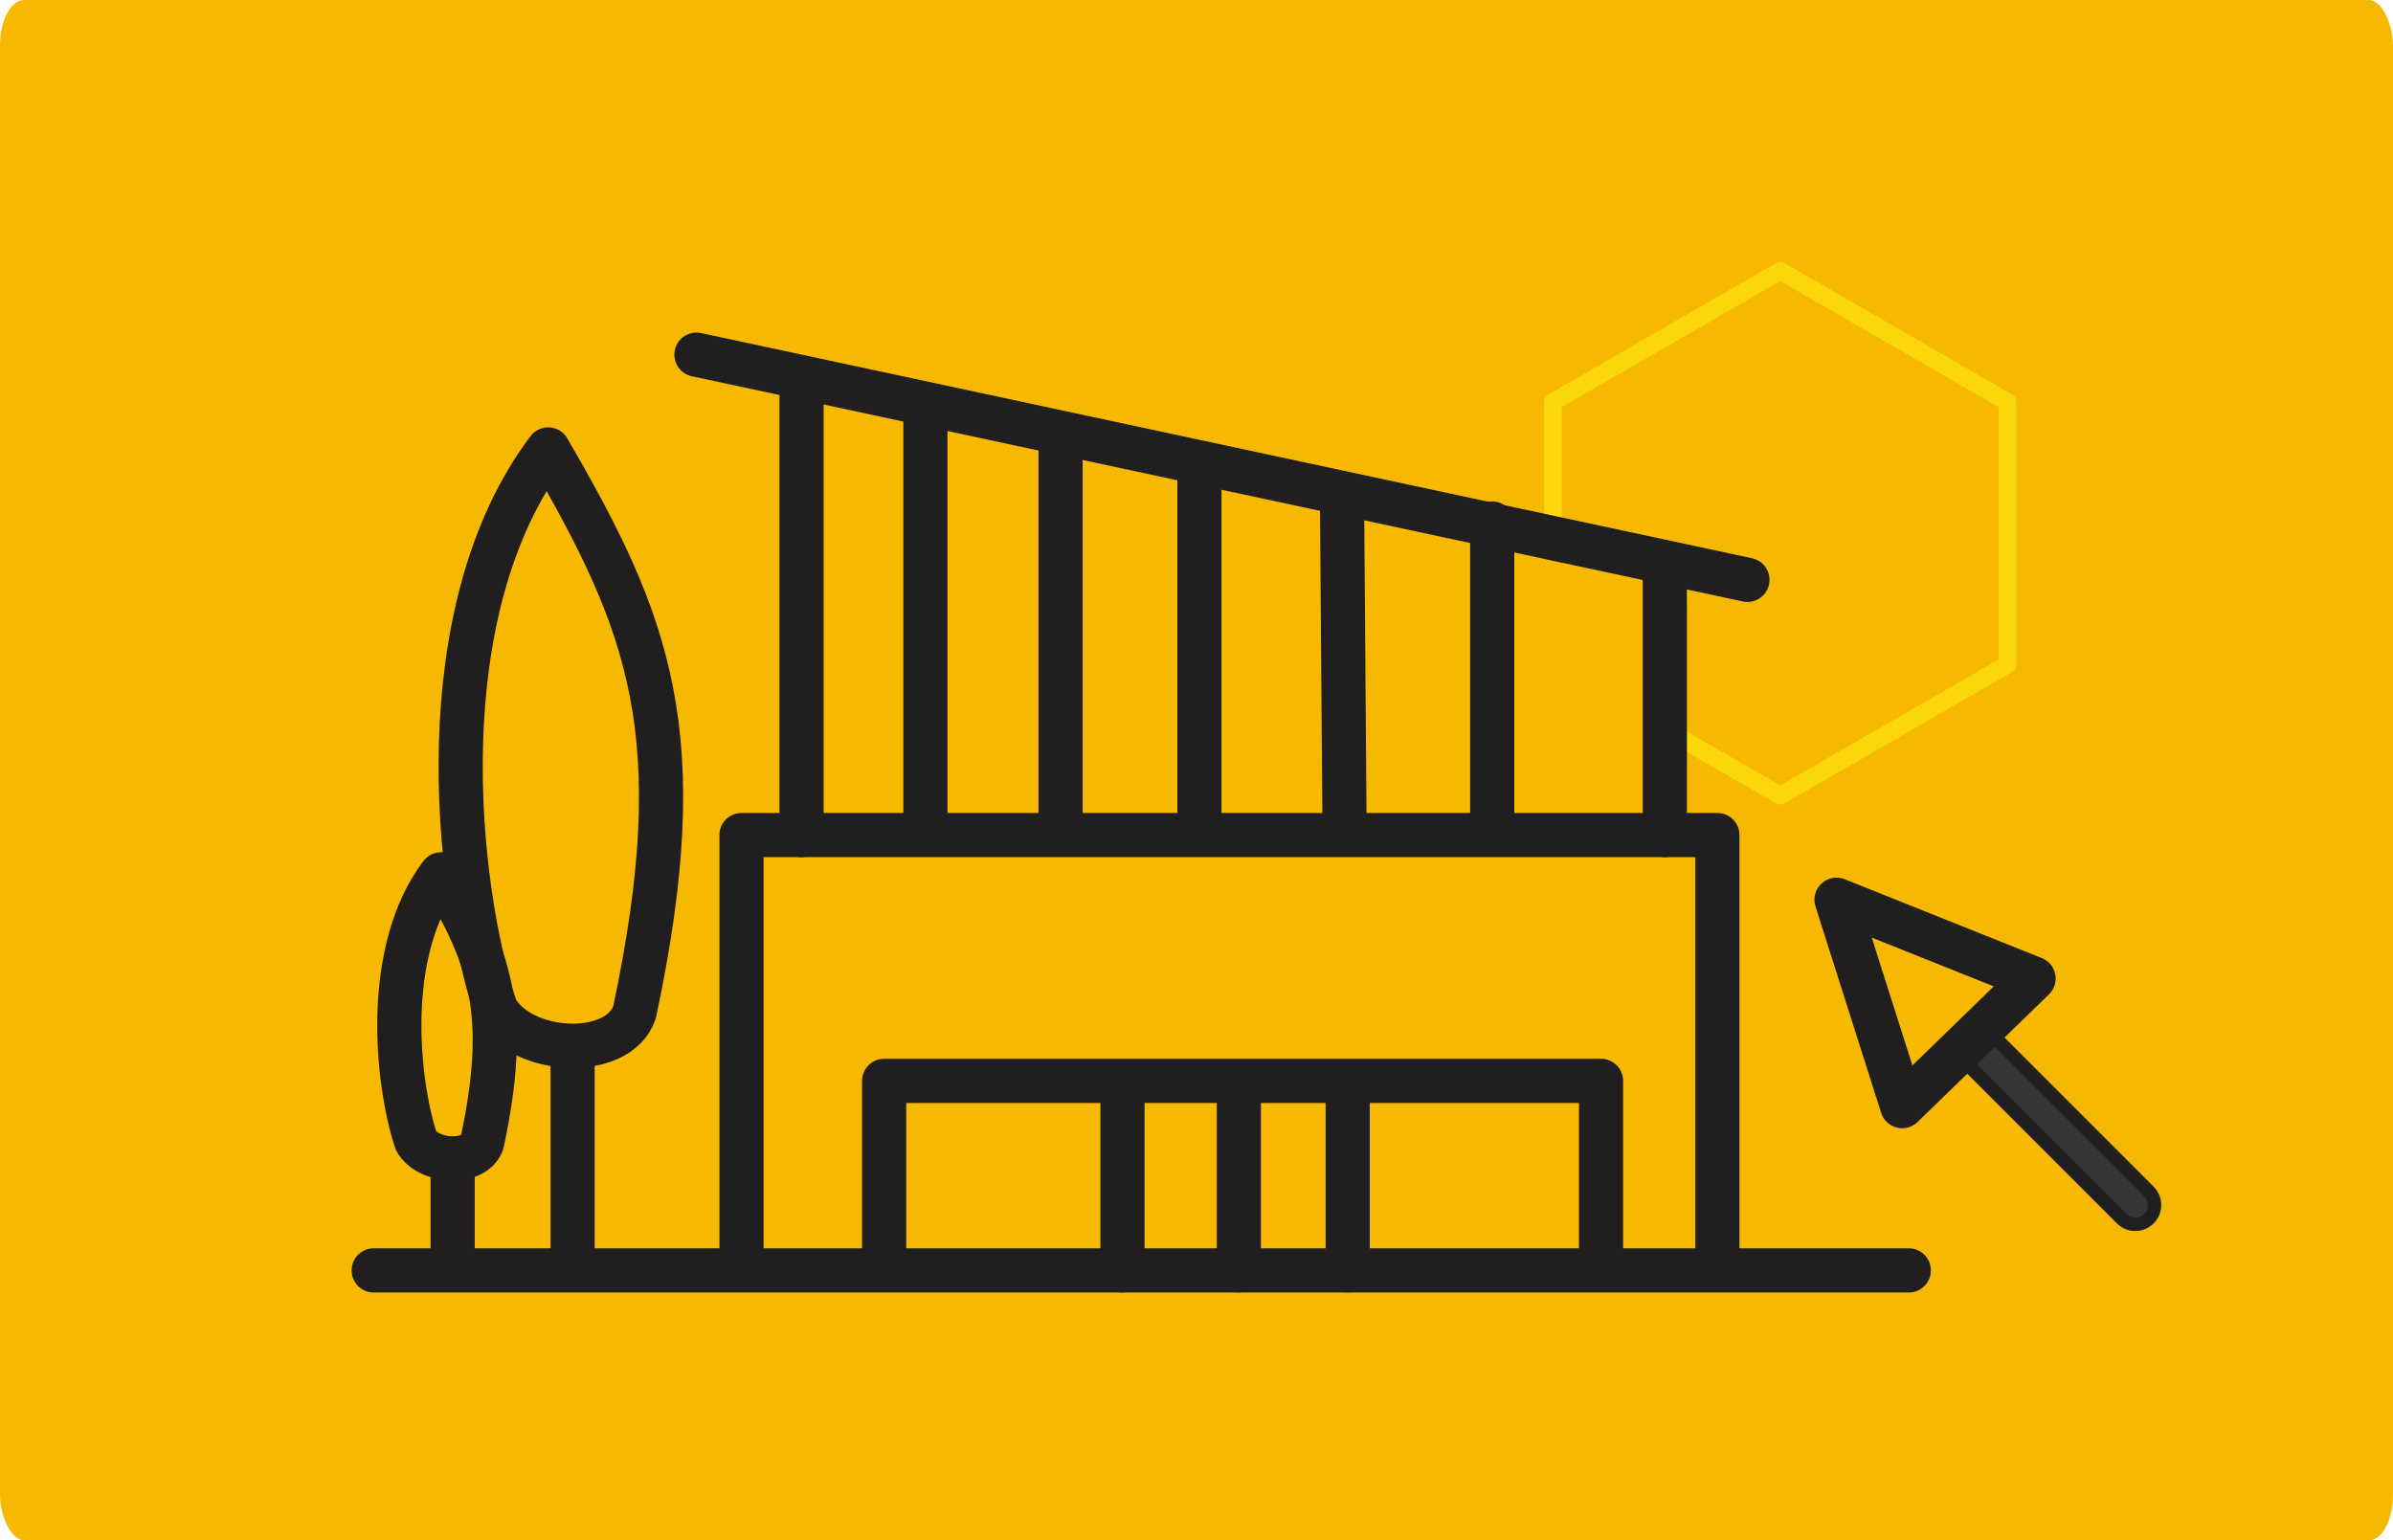 <?xml version="1.0" encoding="UTF-8"?>
<!DOCTYPE svg PUBLIC "-//W3C//DTD SVG 1.0//EN" "http://www.w3.org/TR/2001/REC-SVG-20010904/DTD/svg10.dtd">
<!-- Creator: CorelDRAW X7 -->
<svg xmlns="http://www.w3.org/2000/svg" xml:space="preserve" width="160px" height="103px" version="1.0" style="shape-rendering:geometricPrecision; text-rendering:geometricPrecision; image-rendering:optimizeQuality; fill-rule:evenodd; clip-rule:evenodd"
viewBox="0 0 632487 407169"
 xmlns:xlink="http://www.w3.org/1999/xlink">
 <defs>
  <style type="text/css">
   <![CDATA[
    .str2 {stroke:#201E1E;stroke-width:11672.3;stroke-linecap:round;stroke-linejoin:round}
    .str0 {stroke:#FBD608;stroke-width:4668.94;stroke-linecap:round;stroke-linejoin:round}
    .str1 {stroke:#201E1E;stroke-width:3557.73;stroke-linecap:round;stroke-linejoin:round}
    .fil1 {fill:none}
    .fil0 {fill:#F7B900}
    .fil2 {fill:#FBD608}
    .fil3 {fill:#373435;fill-rule:nonzero}
   ]]>
  </style>
   <mask id="id0">
  <linearGradient id="id1" gradientUnits="userSpaceOnUse" x1="315438" y1="21379.1" x2="315438" y2="76967.4">
   <stop offset="0" style="stop-opacity:1; stop-color:white"/>
   <stop offset="1" style="stop-opacity:0; stop-color:white"/>
  </linearGradient>
    <rect style="fill:url(#id1)" x="13517" y="9758" width="603843" height="78826"/>
   </mask>
 </defs>
 <g id="Capa_x0020_1">
  <rect class="fil0" y="2" width="632487" height="407164" rx="6381" ry="11999"/>
  <polygon class="fil1 str0" points="470531,71589 500566,88925 530601,106270 530601,140951 530601,175636 500566,192977 470531,210312 441803,193728 444119,149658 410460,142832 410460,140951 410460,106270 440496,88925 "/>
  <polygon class="fil2" style="mask:url(#id0)" points="18186,14427 612691,14427 612691,83915 18186,83915 "/>
  <path class="fil3 str1" d="M520143 281495c-1984,-1984 -1984,-5206 0,-7190 1984,-1989 5206,-1989 7190,0l40639 40633c1984,1989 1984,5206 0,7195 -1985,1985 -5206,1985 -7191,0l-40638 -40638z"/>
  <polygon class="fil1 str2" points="485406,237826 502765,292392 537488,258659 "/>
  <path class="fil1 str2" d="M144886 118796c-32192,42675 -24624,115001 -13885,147814 6779,12238 32407,13559 36703,995 15626,-73429 3931,-102754 -22818,-148809z"/>
  <path class="fil1 str2" d="M116565 231117c-15338,20329 -11733,54781 -6616,70408 3226,5831 15435,6461 17480,476 7443,-34980 1873,-48945 -10864,-70884z"/>
  <line class="fil1 str2" x1="151339" y1="277279" x2="151339" y2= "333829" />
  <line class="fil1 str2" x1="119637" y1="306609" x2="119637" y2= "333544" />
  <line class="fil1 str2" x1="98762" y1="335809" x2="504516" y2= "335809" />
  <polyline class="fil1 str2" points="195983,331845 195983,220733 453923,220733 453923,331845 "/>
  <polyline class="fil1 str2" points="233685,331845 233685,285711 423169,285711 423169,331845 "/>
  <line class="fil1 str2" x1="211858" y1="220733" x2="211858" y2= "103669" />
  <line class="fil1 str2" x1="440033" y1="220733" x2="440033" y2= "149303" />
  <line class="fil1 str2" x1="461856" y1="153272" x2="184082" y2= "93748" />
  <line class="fil1 str2" x1="244596" y1="110117" x2="244596" y2= "219244" />
  <line class="fil1 str2" x1="296683" y1="287177" x2="296683" y2= "335785" />
  <line class="fil1 str2" x1="327437" y1="287177" x2="327437" y2= "335785" />
  <line class="fil1 str2" x1="356207" y1="287177" x2="356207" y2= "335785" />
  <line class="fil1 str2" x1="280314" y1="115080" x2="280314" y2= "218254" />
  <line class="fil1 str2" x1="317021" y1="123012" x2="317021" y2= "218254" />
  <line class="fil1 str2" x1="354718" y1="133924" x2="355371" y2= "218791" />
  <line class="fil1 str2" x1="394399" y1="138392" x2="394399" y2= "216765" />
 </g>
</svg>
